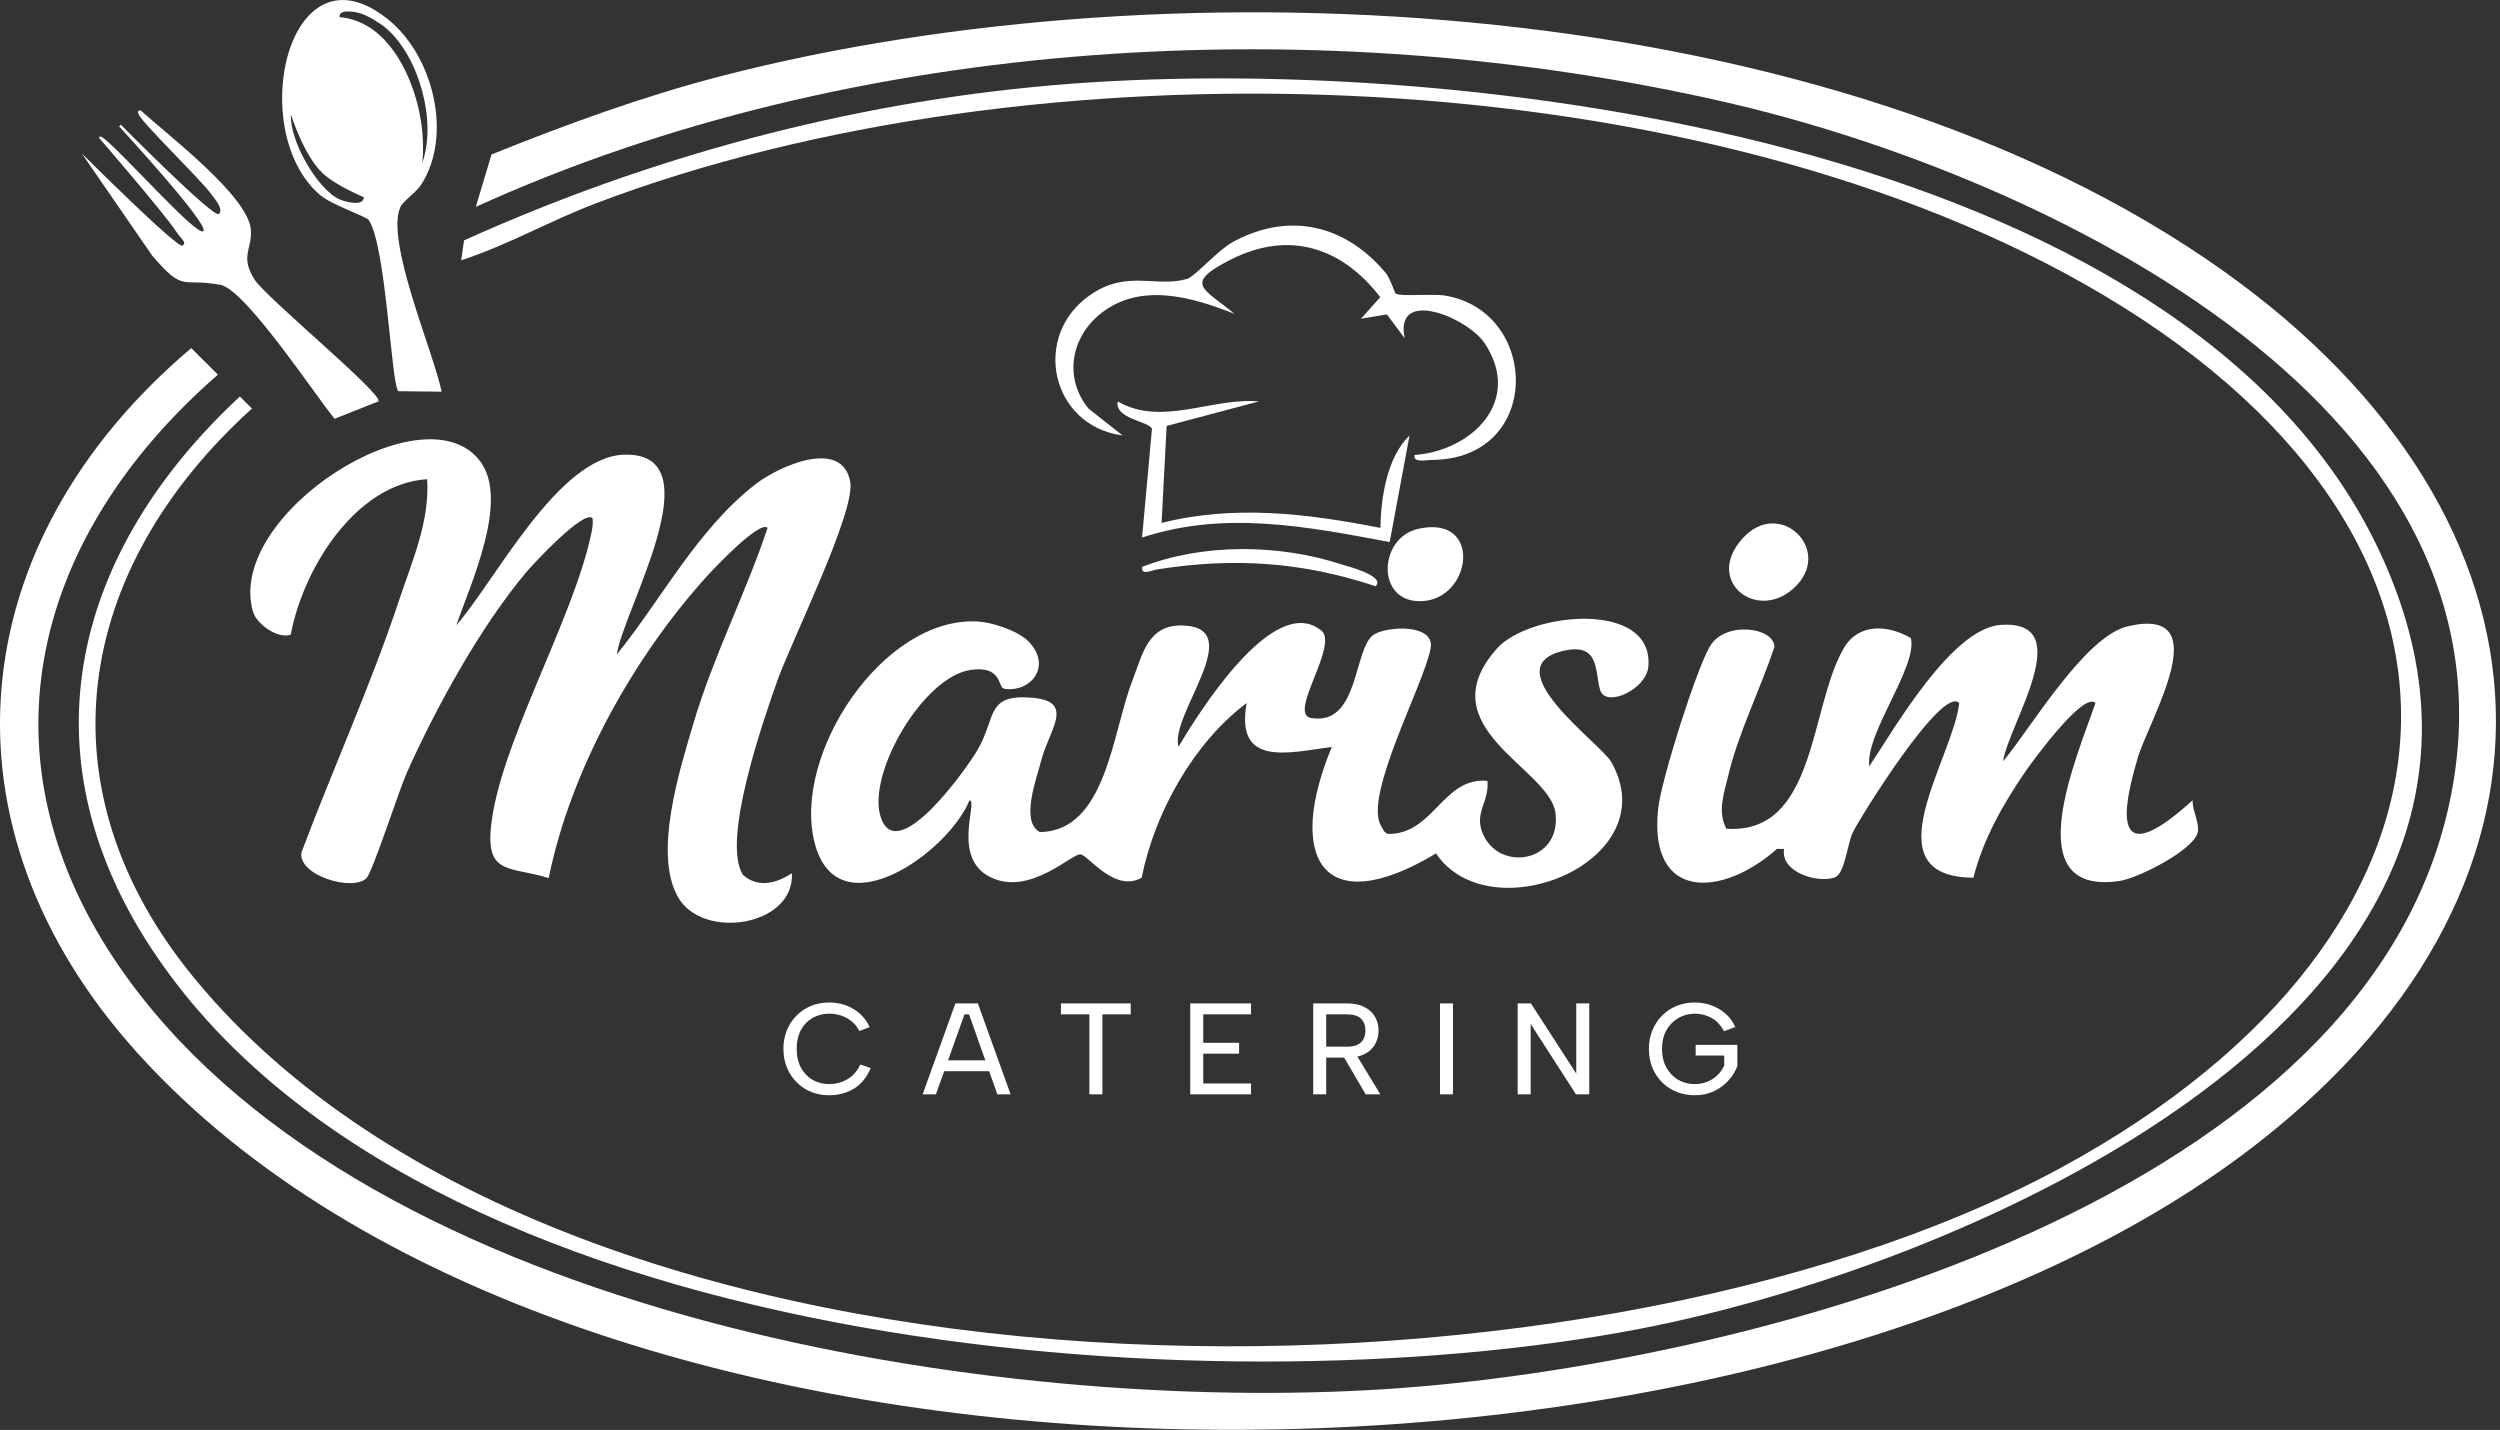 <svg width="514" height="294" viewBox="0 0 514 294" fill="none" xmlns="http://www.w3.org/2000/svg">
<rect x="0" y="0" width="514" height="294" fill="#333333" stroke="none"/>
<g clip-path="url(#clip0_1_32)">
<path d="M97.83 42.53L101.05 31.76C116.5 25.54 132.23 19.79 148.4 15.61C241.74 -8.48 376.52 -1.6 457.13 55.71C529.12 106.89 533.12 183.61 461.15 237.36C356.86 315.23 118.98 316.88 28.3 216.54C-13.87 169.88 -7.86 111.48 39.32 71.57L44.8 77.03C5.82 110.97 -5.46 157.77 26.43 201.42C77.18 270.91 205.18 290.88 285.36 285.57C356.88 280.83 483.63 248.59 503.1 167.31C522.96 84.42 419.65 35.9 354.83 21.02C271.83 1.97 175.62 7.18 97.83 42.53Z" fill="white"/>
<path d="M93.83 128.53C101.86 119.38 114.75 93.86 128.36 93.48C147.25 92.96 127.98 125.7 126.83 134.53C136.22 122.93 143.34 108.88 155.34 99.55C160.13 95.83 173.17 89.98 174.81 99.07C175.92 105.23 162.68 131.86 159.8 140.01C156.92 148.16 148.3 172.88 152.74 179.86C155.84 182.66 159.67 181.61 162.81 179.53C163.41 190.4 144.52 193.41 139.4 184.45C134.28 175.49 139.73 158.32 142.56 148.76C146.65 134.94 153.26 122.15 157.82 108.53C156.18 106.89 146.68 117 145.31 118.51C130.17 135.24 117.31 158.36 112.81 180.53C105.06 178.09 99.96 180 100.93 170.13C102.58 153.42 117.38 128.29 121.37 110.57C121.67 109.22 122.01 107.93 121.82 106.53C120.07 104.74 109.83 115.72 108.31 117.51C98.89 128.65 89.62 145.5 83.65 158.85C82.01 162.53 76.61 179.27 75.35 180.55C72.59 183.35 61.26 180.03 61.97 175.28C68.49 157.93 76.24 140.9 82.09 123.3C84.76 115.29 88.39 107.13 87.82 98.52C72.97 99.47 62.24 117.15 59.78 130.49C57.06 131.44 52.74 128.24 52.03 125.82C46.15 105.8 87.65 79.49 98.84 95C104.67 103.08 96.71 120.14 93.83 128.52V128.53Z" fill="white"/>
<path d="M211.47 131.88C216.48 137.09 211.75 142.46 206.46 141.61C205.12 141.39 206.1 136.76 199.57 137.73C189.78 139.18 178.33 158.91 181.02 167.83C184.26 178.57 198.95 157.72 200.98 154.2C204.91 147.39 202.64 142.6 212.37 143.47C221.11 144.26 215.67 150.13 214.09 156.31C213.16 159.96 209.69 168.98 213.82 171.08C227.45 170.85 228.66 150.65 232.79 140.01C234.88 134.63 235.95 128.35 243.22 128.6C256.67 129.06 240.39 147.08 242.31 153.53C246.32 146.74 261.64 122.09 271.4 129.45C275.77 131.98 264.74 146.6 269.45 147.6C279.55 149.46 278.22 133.15 282.48 130.46C285.27 128.7 295.02 128.22 294.14 133.26C292.85 140.6 280.23 163.69 283.96 169.82C284.37 170.49 284.55 171.25 285.44 171.46C294.84 171.5 296.58 159.75 305.81 160.54C306.24 164.77 303.17 166.9 304.73 171.06C307.88 179.47 321.12 177.43 319.8 167.13C318.62 157.95 293.27 149.57 307.8 133.31C314.45 125.87 340.09 123.28 338.9 137.06C338.49 141.78 330.11 145.6 328.99 141.87C327.87 138.14 328.99 132.13 321.58 133.78C306.82 137.07 329.07 152.81 331.25 156.62C342.91 177.06 306.39 191.97 295.24 175.47C271.57 189.66 264.47 176.01 273.83 153.56C264.77 154.8 253.92 157.71 256.32 144.54C245.4 152.71 237.36 167.16 234.73 180.45C229.24 183.6 223.79 175.93 222.19 175.65C220.45 175.35 211.73 184.4 203.56 180.31C195.57 176.31 201.17 164.63 199.33 164.54C195.02 175.24 172.25 191.49 167.51 173.37C162.77 155.25 181.49 126.7 201.02 127.78C204.04 127.95 209.36 129.7 211.48 131.9L211.47 131.88Z" fill="white"/>
<path d="M94.82 53.52L95.41 49.42C133.4 32.27 174.6 21.15 216.32 17.53C298.15 10.44 448.84 28.25 488.99 112.85C532.57 204.7 406.42 259.88 337.02 273.23C248.45 290.27 85.72 278.48 31 194.83C4.46 154.25 15.46 112.98 49.32 81.52L51.8 84C15.26 117.06 7.7 162.26 40.29 201.53C117.47 294.51 324.57 293.96 423.82 240.04C512.9 191.64 519.26 109.69 428.47 58.35C344.9 11.08 211.4 8.07 122.57 41.78C113.15 45.36 104.39 50.39 94.82 53.52Z" fill="white"/>
<path d="M411.83 156.53C417.59 149.65 428.61 130.8 437.53 128.75C456.09 124.48 441.89 147.92 439.54 155.75C434.89 171.25 436.77 177.27 450.81 164.53C450.71 166.65 452.19 168.95 451.88 171.01C451.34 174.58 439.77 180.51 435.86 181.11C414.17 184.43 427.36 154.89 430.82 144.54C428.37 142.03 417.6 156.91 416.42 158.63C411.83 165.31 407.74 172.53 405.73 180.45C384.23 180.34 401.57 155.93 402.82 144.55C399.3 140.8 382.2 168.47 380.93 171.15C379.77 173.61 379.32 179.69 377.18 180.42C373.67 181.62 366 179.33 366.81 174.54H365.33C354.16 184.49 338.8 185.41 340.93 166.14C341.57 160.38 348.7 137.68 351.6 132.82C354.69 127.65 364.75 128.92 364.82 133C361.96 141.64 357.38 150.72 355.31 159.53C354.47 163.1 353.05 166.97 354.96 170.39C373.5 171.59 371.97 145.54 379.07 133.29C382.11 128.06 388.13 128.42 392.88 131.19C394.25 137.18 383.49 150.73 384.32 157.55C389.54 149.76 401.25 129.19 411.33 128.48C427.48 127.33 412.92 148.98 411.83 156.54V156.53Z" fill="white"/>
<path d="M90.81 80.53L81.91 80.43C80.44 79.21 79.41 50.63 75.83 45.26C75.32 44.5 68.21 42.14 65.78 40.07C50.39 26.87 59.28 -12.58 79.83 4.02C88.97 11.39 93.15 27.66 86.65 37.88C85.51 39.67 82.91 41.28 82.33 42.56C79.16 49.51 89.17 72.45 90.8 80.54L90.81 80.53ZM79.47 5.88C78.25 4.82 75.62 3.19 74.1 2.74C73.23 2.48 69.6 1.7 69.82 3.52C78.46 4.29 83.37 12.85 85.53 20.3C87.69 27.75 86.8 33.52 86.8 33.52C89.85 25.03 86.21 11.77 79.47 5.87V5.88ZM74.81 40.54C74.81 40.54 69.081 38.212 66.28 35.56C62.407 31.894 59.82 23.53 59.82 23.53C59.47 28.82 65.23 38.94 69.83 41C70.8 41.43 74.81 42.59 74.8 40.53L74.81 40.54Z" fill="white"/>
<path d="M77.81 82.52L68.79 86.1C64.69 81.11 50.43 59.48 45.29 58.55C37.18 57.07 37.94 60.3 31.29 52.55L16.81 31.54C16.81 31.54 36.5 51.167 37.5 50.5C38.5 49.833 37.34 49.3 36.23 47.61C33.74 43.83 20.5 28.5 20.5 28.5C20.5 28.5 20.07 27.97 20.82 28.12C23.59 29.53 40.4 48.764 41.8 47.52C43.2 46.276 24.5 26 24.5 26L24.81 25.61C24.81 25.61 44 45 45 44C46 43 44.37 41.17 43.2 39.62C40.81 36.46 29.34 25.4 28.5 23.5C28.3 23.06 28.27 22.61 29.01 22.76C34.3 27.63 51.05 40.28 51.58 47.25C51.89 51.21 49.28 52.64 52.34 57.48C54.68 61.18 78.87 81.09 77.79 82.51L77.81 82.52Z" fill="white"/>
<path d="M286.97 60.37C287.97 61.01 294.56 60.35 297.08 60.77C316.67 64 317.25 94.46 294.33 94.56C293.18 94.56 290.56 95.23 290.82 93.55C302.71 92.66 313.09 82.39 305.26 70.59C301.75 65.3 286.62 59.01 288.8 69.54L285.15 64.64L279.81 65.53L283.78 61.1C275.95 50.89 265.08 47.29 253.11 53.34C243.06 58.41 247.55 59.27 253.81 64.53C245.04 61.04 234.41 57.97 226.27 64.5C220.1 69.45 218.72 77.8 223.82 84.03L230.81 89.53C216.04 87.59 211.91 68.93 224.31 60.53C231.87 55.41 237.76 59.21 244.11 57.33C245.63 56.88 250.45 51.38 253.51 49.73C265.13 43.45 276.55 46.25 284.83 56.02C285.87 57.24 286.73 60.22 286.97 60.37Z" fill="white"/>
<path d="M258.81 82.54L239.86 87.57L238.82 107.52C253.81 103.72 268.87 105.61 283.81 108.53C283.93 102.23 285.16 94.03 289.8 89.53L285.72 111.45C268.69 108.25 251.8 104.93 234.81 110.52L236.84 88.2C236.47 86.65 229.07 86.16 229.81 82.53C238.78 87.77 249.14 81.69 258.8 82.53L258.81 82.54Z" fill="white"/>
<path d="M369.51 120.22C361.87 128.47 349.97 119.68 358.38 110.58C365.84 102.51 376.5 112.67 369.51 120.22Z" fill="white"/>
<path d="M291.53 108.74C304.91 105.69 302.69 123.2 292.29 123.6C282.83 123.97 283.38 110.6 291.53 108.74Z" fill="white"/>
<path d="M282.81 120.53C267.63 115.48 253.55 114.59 237.86 117.08C236.81 117.25 234.59 118.42 234.83 116.55C247.37 111.65 263.06 111.86 275.82 116.04C276.47 116.25 285.06 118.39 282.82 120.53H282.81Z" fill="white"/>
<path d="M161.069 215.65C161.069 214.244 161.309 212.961 161.79 211.804C162.271 210.628 162.938 209.622 163.793 208.785C164.648 207.93 165.636 207.271 166.758 206.808C167.898 206.345 169.127 206.114 170.445 206.114C172.315 206.114 173.98 206.55 175.44 207.423C176.918 208.295 178.04 209.551 178.806 211.189L176.669 211.964C176.242 211.127 175.698 210.45 175.039 209.934C174.381 209.417 173.659 209.035 172.876 208.785C172.092 208.536 171.3 208.411 170.498 208.411C169.234 208.411 168.085 208.705 167.052 209.293C166.037 209.88 165.236 210.717 164.648 211.804C164.078 212.89 163.793 214.172 163.793 215.65C163.793 217.111 164.078 218.384 164.648 219.47C165.236 220.557 166.037 221.403 167.052 222.008C168.085 222.596 169.234 222.89 170.498 222.89C171.317 222.89 172.128 222.756 172.929 222.489C173.731 222.222 174.478 221.794 175.173 221.207C175.868 220.601 176.437 219.818 176.883 218.856L179.02 219.604C178.218 221.492 177.07 222.899 175.574 223.825C174.078 224.733 172.368 225.187 170.445 225.187C169.127 225.187 167.898 224.955 166.758 224.492C165.636 224.029 164.648 223.371 163.793 222.516C162.938 221.661 162.271 220.655 161.79 219.497C161.309 218.322 161.069 217.04 161.069 215.65ZM199.233 208.545H198.298L192.421 225H189.696L196.428 206.301H201.049L207.781 225H205.056L199.233 208.545ZM193.142 218.001H204.041V220.245H193.142V218.001ZM218.129 206.301H232.474V208.545H226.651V225H223.979V208.545H218.129V206.301ZM257.216 208.545H247.385V214.395H254.758V216.639H247.385V222.756H257.216V225H244.714V206.301H257.216V208.545ZM280.735 211.884C280.735 210.869 280.432 210.059 279.827 209.453C279.222 208.848 278.26 208.545 276.942 208.545H272.668V215.196H276.969C277.841 215.196 278.554 215.063 279.106 214.796C279.658 214.511 280.067 214.119 280.335 213.62C280.602 213.122 280.735 212.543 280.735 211.884ZM276.942 206.301C278.42 206.301 279.631 206.559 280.575 207.076C281.537 207.574 282.249 208.242 282.712 209.079C283.193 209.916 283.433 210.851 283.433 211.884C283.433 212.561 283.318 213.228 283.086 213.887C282.854 214.546 282.48 215.152 281.964 215.704C281.448 216.238 280.771 216.666 279.934 216.986C279.115 217.289 278.126 217.44 276.969 217.44H272.668V225H269.997V206.301H276.942ZM278.652 216.532L283.807 225H280.789L275.82 216.532H278.652ZM296.062 206.301H298.733V225H296.062V206.301ZM326.75 206.301V225H324.025L314.702 210.522V225H312.031V206.301H314.756L324.079 220.726V206.301H326.75ZM354.451 212.017C353.774 210.753 352.91 209.836 351.86 209.266C350.827 208.696 349.696 208.411 348.467 208.411C347.221 208.411 346.081 208.714 345.048 209.319C344.015 209.925 343.196 210.771 342.59 211.857C342.003 212.926 341.709 214.19 341.709 215.65C341.709 217.093 342.003 218.357 342.59 219.444C343.178 220.53 343.979 221.376 344.995 221.981C346.027 222.587 347.176 222.89 348.441 222.89C349.349 222.89 350.204 222.729 351.005 222.409C351.806 222.088 352.501 221.643 353.089 221.073C353.694 220.503 354.166 219.827 354.504 219.043V217.013H348.627V214.822H357.202V219.177C356.775 220.316 356.134 221.34 355.279 222.249C354.442 223.157 353.436 223.878 352.26 224.412C351.103 224.929 349.83 225.187 348.441 225.187C347.123 225.187 345.885 224.955 344.727 224.492C343.588 224.029 342.59 223.379 341.736 222.542C340.881 221.688 340.213 220.681 339.732 219.524C339.251 218.348 339.011 217.057 339.011 215.65C339.011 214.261 339.251 212.988 339.732 211.83C340.213 210.655 340.881 209.64 341.736 208.785C342.59 207.93 343.588 207.271 344.727 206.808C345.885 206.345 347.123 206.114 348.441 206.114C349.634 206.114 350.773 206.31 351.86 206.702C352.946 207.093 353.917 207.663 354.771 208.411C355.626 209.159 356.294 210.076 356.775 211.163L354.451 212.017Z" fill="white"/>
</g>
<defs>
<clipPath id="clip0_1_32">
<rect width="513.17" height="293.98" fill="white"/>
</clipPath>
</defs>
</svg>
